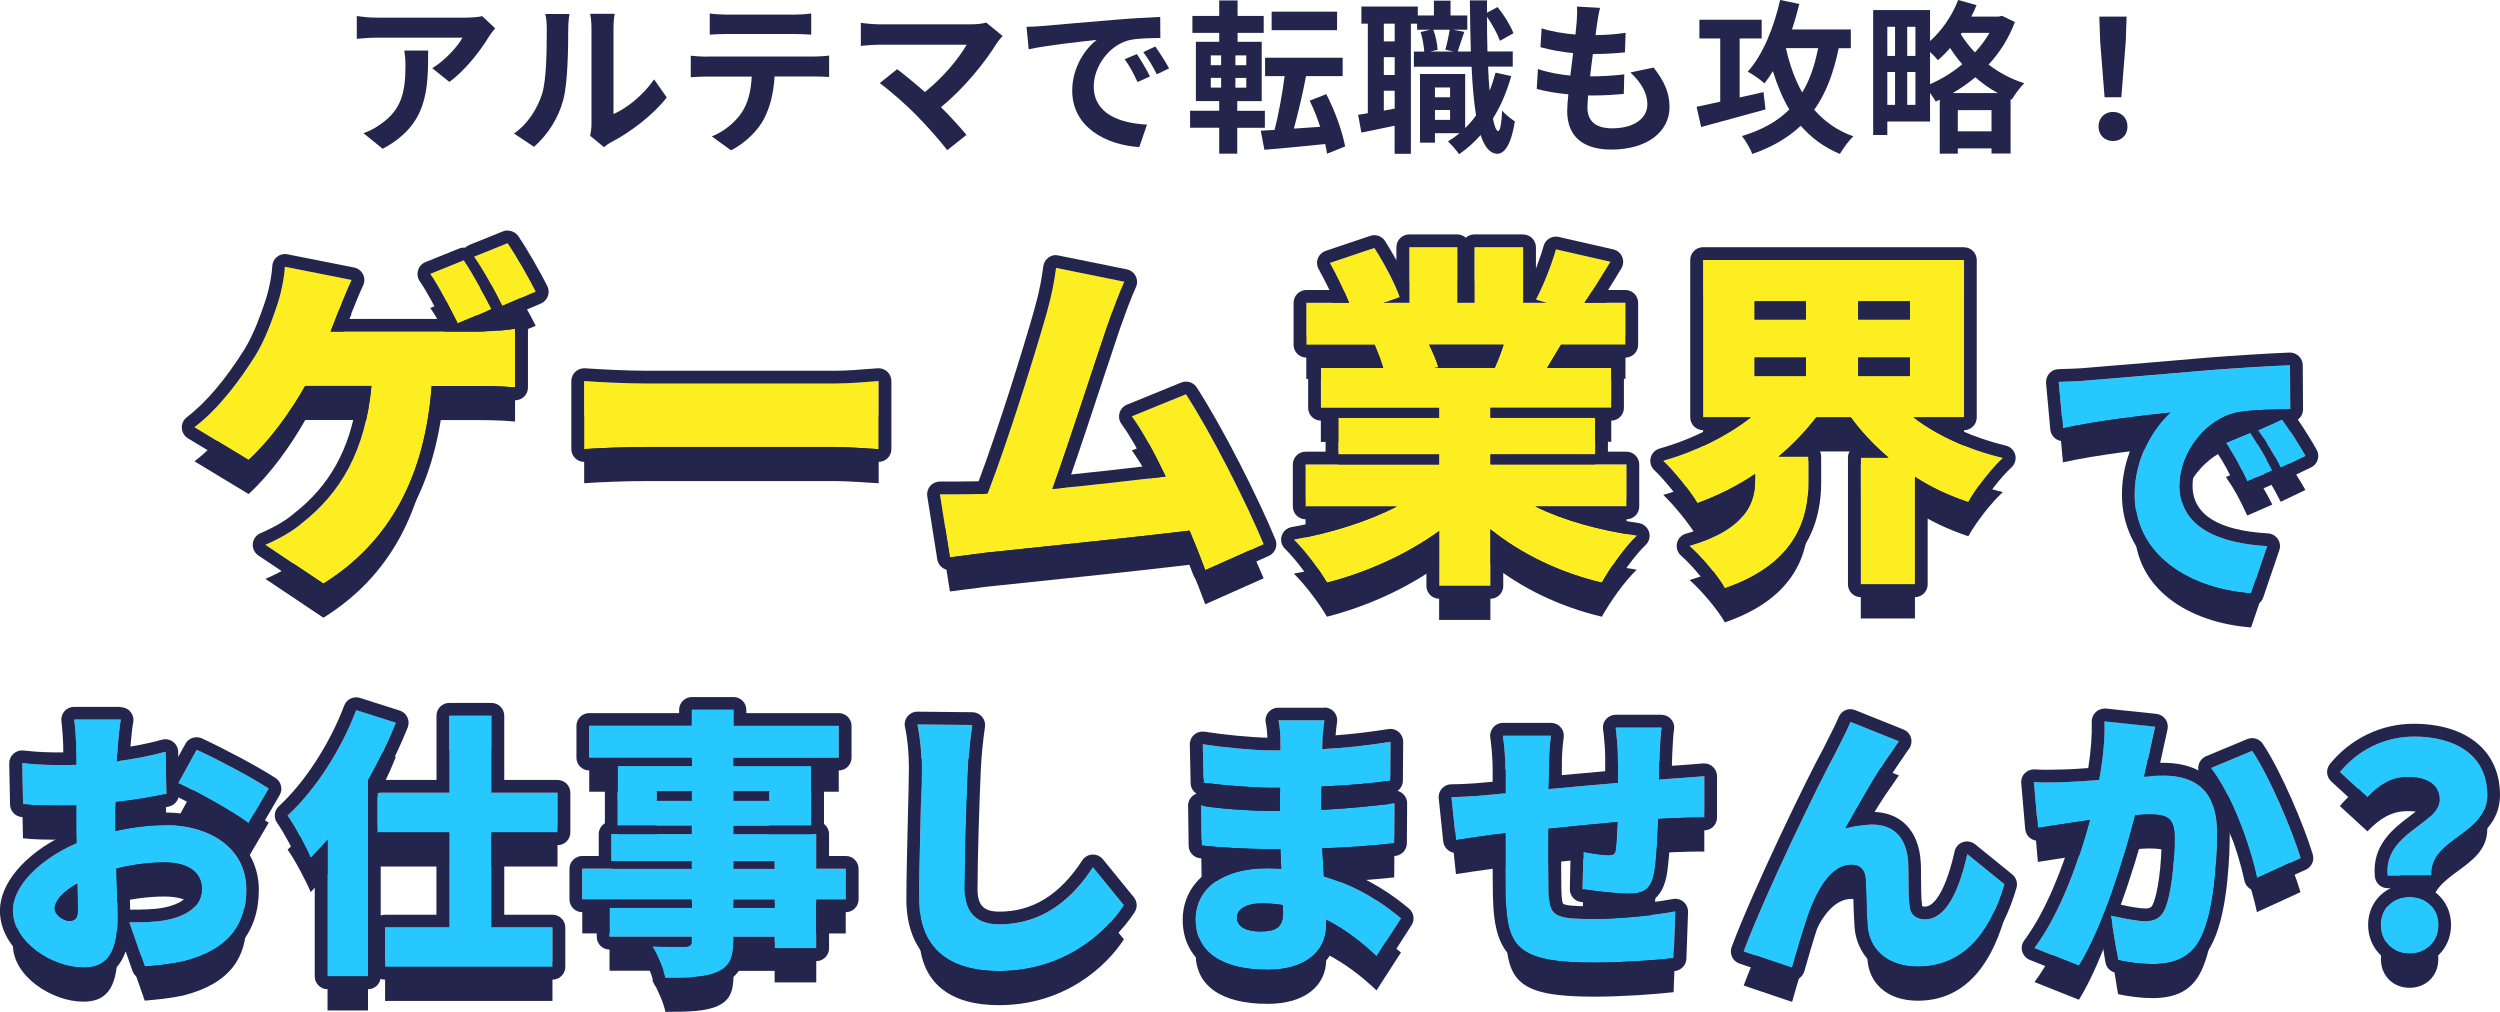<?xml version="1.0" encoding="UTF-8"?>
<svg xmlns="http://www.w3.org/2000/svg" version="1.1" viewBox="0 0 365.69 148.02">
  <defs>
    <style>
      .cls-1 {
        fill: #fcee21;
      }

      .cls-2 {
        fill: #27c7ff;
      }

      .cls-3 {
        fill: #23254c;
      }
    </style>
  </defs>
  <!-- Generator: Adobe Illustrator 28.7.1, SVG Export Plug-In . SVG Version: 1.2.0 Build 142)  -->
  <g>
    <g id="_レイヤー_1" data-name="レイヤー_1">
      <g>
        <path class="cls-3" d="M71.5,5.39c-1.13,1.88-3.41,4.9-5.77,6.59l-2.5-2c1.92-1.18,3.8-3.29,4.42-4.47h-12.53c-1.01,0-1.8.07-2.93.17v-3.34c.91.14,1.92.24,2.93.24h12.96c.67,0,2-.07,2.45-.22l1.9,1.78c-.26.31-.72.89-.94,1.25ZM55.97,21.76l-2.81-2.28c.77-.26,1.63-.67,2.52-1.32,3.05-2.12,3.63-4.66,3.63-8.61,0-.75-.05-1.39-.17-2.16h3.49c0,5.96-.12,10.87-6.66,14.38Z"/>
        <path class="cls-3" d="M79.28,13.78c.67-2.07.7-6.61.7-9.52,0-.96-.07-1.61-.22-2.21h3.53c-.02.12-.17,1.18-.17,2.19,0,2.84-.07,7.91-.72,10.34-.72,2.72-2.24,5.07-4.28,6.9l-2.93-1.95c2.12-1.49,3.41-3.7,4.09-5.75ZM86.52,18.1V4.09c0-1.08-.17-2-.19-2.07h3.58c-.02.07-.17,1.01-.17,2.09v12.57c1.95-.84,4.33-2.74,5.94-5.07l1.85,2.64c-2,2.6-5.46,5.19-8.15,6.56-.53.29-.82.53-1.03.72l-2.02-1.66c.1-.46.19-1.13.19-1.78Z"/>
        <path class="cls-3" d="M103.34,8.27h15.75c.5,0,1.56-.05,2.19-.14v3.13c-.6-.05-1.51-.07-2.19-.07h-5.79c-.14,2.48-.67,4.5-1.54,6.18-.84,1.66-2.69,3.53-4.83,4.62l-2.81-2.04c1.71-.65,3.39-2.04,4.35-3.44.99-1.49,1.39-3.29,1.49-5.31h-6.61c-.72,0-1.63.05-2.31.1v-3.15c.72.07,1.56.14,2.31.14ZM106.39,2.14h9.67c.82,0,1.78-.05,2.6-.17v3.1c-.82-.05-1.75-.1-2.6-.1h-9.64c-.84,0-1.85.05-2.6.1V1.97c.79.12,1.78.17,2.57.17Z"/>
        <path class="cls-3" d="M145.84,6.27c-1.73,2.81-4.81,6.66-8.2,9.4,1.37,1.37,2.79,2.93,3.73,4.06l-2.81,2.24c-1.01-1.35-3.03-3.61-4.59-5.19-1.39-1.42-3.85-3.58-5.29-4.62l2.55-2.04c.96.72,2.55,2.02,4.06,3.34,2.72-2.16,4.98-4.95,6.11-6.92h-12.72c-.96,0-2.26.12-2.76.17v-3.37c.63.1,1.95.22,2.76.22h13.34c.91,0,1.73-.1,2.24-.26l2.4,1.97c-.34.38-.63.7-.82,1.01Z"/>
        <path class="cls-3" d="M152.52,3.8c2.02-.17,5.99-.53,10.39-.89,2.48-.22,5.1-.36,6.8-.43l.02,3.08c-1.3.02-3.37.02-4.64.34-2.91.77-5.1,3.87-5.1,6.73,0,3.97,3.7,5.39,7.79,5.6l-1.13,3.29c-5.05-.34-9.81-3.03-9.81-8.25,0-3.46,1.95-6.2,3.58-7.43-2.26.24-7.16.77-9.95,1.37l-.31-3.29c.96-.02,1.9-.07,2.36-.12ZM168.22,11.18l-1.83.82c-.6-1.32-1.11-2.26-1.88-3.34l1.78-.75c.6.87,1.47,2.33,1.92,3.27ZM171.01,10l-1.8.87c-.65-1.3-1.2-2.19-1.97-3.25l1.75-.82c.6.84,1.51,2.26,2.02,3.2Z"/>
        <path class="cls-3" d="M180.98,18.68v3.8h-2.64v-3.8h-4.26v-2.48h4.26v-1.42h-3.41V6.11h3.41v-1.3h-3.92v-2.48h3.92V.07h2.69v2.26h3.82v2.48h-3.82v1.3h3.53v8.68h-3.58v1.42h4.04v2.48h-4.04ZM177.11,9.54h1.51v-1.44h-1.51v1.44ZM177.11,12.81h1.51v-1.42h-1.51v1.42ZM182.3,8.1h-1.59v1.44h1.59v-1.44ZM182.3,11.4h-1.59v1.42h1.59v-1.42ZM194.11,22.46c-.07-.43-.14-.89-.26-1.39-3.2.34-6.42.63-8.9.84l-.53-2.79,2.02-.12c.58-2.21,1.13-5.26,1.47-7.86h-2.86v-2.69h11.35v2.69h-5.36c-.5,2.64-1.18,5.48-1.78,7.67l3.85-.26c-.43-1.32-.96-2.67-1.54-3.82l2.43-.96c1.27,2.4,2.36,5.51,2.76,7.65l-2.64,1.06ZM195.58,4.42h-9.57V1.71h9.57v2.72Z"/>
        <path class="cls-3" d="M221.05,11.16c-.65,2.31-1.54,4.38-2.67,6.18.22,1.15.48,1.8.77,1.83.29,0,.48-1.11.58-3.01.41.58,1.44,1.32,1.85,1.59-.6,3.89-1.73,4.74-2.55,4.74-1.08-.02-1.88-.99-2.45-2.74-.94,1.08-2,2.02-3.15,2.81-.31-.48-1.13-1.42-1.63-1.88.6-.36,1.18-.77,1.71-1.2h-3.61v1.39h-2.19v-10.05h6.61v7.91c.58-.55,1.11-1.18,1.59-1.85-.31-1.95-.53-4.35-.65-7.12h-8.44v-2.21h1.51c-.05-.79-.24-1.97-.53-2.86l1.39-.34h-1.9v-.89h-.91v19.04h-2.38v-4.11c-1.71.36-3.41.72-4.86,1.01l-.48-2.62c.43-.05.91-.12,1.42-.22V3.46h-.94V.96h8.25v1.3h2.36V.1h2.43v2.16h2.45v2.09h-2.07l1.63.31c-.36,1.03-.7,2.12-.96,2.88h1.92c-.07-2.28-.12-4.81-.14-7.48h2.5v1.8l1.54-.82c.99,1.18,1.92,2.74,2.33,3.82l-1.97,1.11c-.34-.96-1.11-2.38-1.9-3.51,0,1.78.02,3.46.07,5.07h3.7v2.21h-3.61c.05,1.27.12,2.45.22,3.53.34-.84.63-1.73.87-2.64l2.28.5ZM204.01,3.46h-1.59v2.6h1.59v-2.6ZM204.01,8.37h-1.59v2.6h1.59v-2.6ZM204.01,15.89v-2.62h-1.59v2.91l1.59-.29ZM209.66,4.35c.36.91.58,2.14.63,2.93l-1.08.26h3.44l-1.23-.26c.24-.84.5-2.07.63-2.93h-2.38ZM209.9,12.79v1.44h2.21v-1.44h-2.21ZM212.11,17.53v-1.44h-2.21v1.44h2.21Z"/>
        <path class="cls-3" d="M233.65,3.29c-.07.41-.17,1.06-.26,1.85,1.73-.02,3.27-.17,4.4-.34l-.1,2.86c-1.44.14-2.76.24-4.69.24-.14,1.06-.29,2.19-.41,3.27h.17c1.49,0,3.27-.1,4.83-.29l-.07,2.86c-1.35.12-2.74.22-4.26.22h-.96c-.05.72-.1,1.32-.1,1.76,0,2,1.23,3.05,3.58,3.05,3.37,0,5.19-1.54,5.19-3.51,0-1.63-.89-3.17-2.48-4.66l3.39-.72c1.59,2.02,2.33,3.73,2.33,5.77,0,3.63-3.27,6.23-8.53,6.23-3.77,0-6.44-1.63-6.44-5.65,0-.58.07-1.44.17-2.43-1.75-.17-3.34-.43-4.62-.79l.17-2.91c1.56.53,3.17.79,4.74.96.14-1.08.29-2.21.41-3.29-1.66-.17-3.37-.46-4.78-.87l.17-2.76c1.39.46,3.2.77,4.95.91.07-.75.14-1.39.19-1.95.07-1.13.07-1.61.02-2.14l3.39.19c-.22.87-.31,1.51-.41,2.14Z"/>
        <path class="cls-3" d="M258.24,16.01c-3.25.89-6.76,1.85-9.4,2.57l-.67-2.96c.96-.19,2.16-.46,3.46-.75V5.63h-3.05v-2.74h9.11v2.74h-3.22v8.63l3.49-.79.29,2.55ZM268.96,7.04c-.75,3.65-1.88,6.64-3.58,9.02,1.51,1.71,3.37,3.05,5.72,3.89-.65.58-1.51,1.78-1.97,2.57-2.36-.99-4.21-2.38-5.72-4.13-1.85,1.75-4.18,3.13-7.09,4.13-.24-.67-1.01-2-1.51-2.62,2.93-.89,5.19-2.14,6.92-3.89-.99-1.66-1.75-3.53-2.4-5.6-.38.63-.79,1.23-1.23,1.78-.53-.48-1.75-1.35-2.45-1.71,2.19-2.4,3.82-6.42,4.74-10.48l2.81.58c-.31,1.25-.67,2.52-1.08,3.73h8.61v2.74h-1.75ZM261.24,7.04c.53,2.4,1.32,4.59,2.38,6.49,1.08-1.78,1.83-3.92,2.33-6.49h-4.71Z"/>
        <path class="cls-3" d="M294.73,3.22c-.89,2.38-2.21,4.47-3.85,6.23,1.49,1.13,3.25,2.12,5.22,2.72-.58.55-1.42,1.71-1.83,2.4l-.17-.07v7.96h-2.79v-.75h-4.93v.77h-2.64v-7.89l-.6.26c-.19-.36-.5-.82-.82-1.25v4.18h-6.25v1.97h-2.07V1.47h8.32v4.54c1.75-1.56,3.25-3.75,4.11-6.01l2.69.75c-.22.58-.48,1.13-.77,1.68h4.01l.48-.12,1.88.91ZM276.07,3.92v4.26h1.13V3.92h-1.13ZM276.07,15.34h1.13v-4.81h-1.13v4.81ZM280.18,3.92h-1.2v4.26h1.2V3.92ZM280.18,15.34v-4.81h-1.2v4.81h1.2ZM282.32,12.31c1.66-.72,3.29-1.71,4.71-2.91-.67-.77-1.27-1.59-1.78-2.38-.58.67-1.18,1.27-1.78,1.78-.24-.31-.7-.77-1.15-1.2v4.71ZM292.23,13.61c-1.2-.65-2.31-1.44-3.29-2.31-1.03.87-2.14,1.63-3.29,2.31h6.59ZM291.31,19.21v-3.1h-4.93v3.1h4.93ZM286.96,4.81l-.14.19c.55.89,1.23,1.8,2.07,2.67.82-.89,1.54-1.85,2.12-2.86h-4.04Z"/>
        <path class="cls-3" d="M306.96,18.51c0-1.27.91-2.14,2.12-2.14s2.12.87,2.12,2.14-.91,2.12-2.12,2.12-2.12-.87-2.12-2.12ZM307.2,6.01l-.12-3.58h3.99l-.12,3.58-.65,8.22h-2.45l-.65-8.22Z"/>
      </g>
      <g>
        <g>
          <g>
            <path class="cls-3" d="M49.51,50.52c-.31.89-.73,1.88-1.15,2.97h21.25c1.35,0,3.91-.1,5.73-.42v8.59c-2.14-.21-4.53-.21-5.73-.21h-6.46c-.99,13.28-6.15,22.87-15.84,28.91l-8.49-5.68c2.08-.89,4.06-2.03,5.31-3.13,5.63-4.38,9.32-10.52,10.21-20.11h-9.69c-2.14,3.8-5.16,7.97-8.28,10.83l-7.92-4.79c3.7-2.81,6.82-7.14,8.91-10.47,1.41-2.29,2.4-5.05,3.07-7.03.68-1.93,1.15-4.22,1.25-5.99l9.74,1.93c-.68,1.41-1.46,3.44-1.93,4.58ZM71.9,50.21l-4.95,2.08c-1.09-2.14-2.6-5.21-4.01-7.24l4.9-1.98c1.3,1.93,3.13,5.31,4.06,7.14ZM78.36,47.65l-4.9,2.08c-1.04-2.14-2.71-5.21-4.11-7.19l4.9-1.98c1.35,1.98,3.23,5.31,4.11,7.08Z"/>
            <path class="cls-3" d="M94.46,61.09h27.66c2.34,0,4.9-.26,6.41-.36v9.95c-1.35-.05-4.27-.31-6.41-.31h-27.66c-2.97,0-6.88.16-9.01.31v-9.95c2.08.16,6.46.36,9.01.36Z"/>
            <path class="cls-3" d="M162.01,52.55c-1.77,5.16-5.57,17.03-8.07,23.96,5.57-.52,11.77-1.25,16.57-1.82-1.67-3.49-3.39-6.67-4.95-8.8l7.92-3.23c3.75,5.78,8.86,15.89,11.36,21.93l-8.54,3.8c-.63-1.72-1.41-3.7-2.29-5.78-8.59,1.04-23.54,2.55-29.85,3.23-1.3.16-3.49.47-5.21.68l-1.46-9.22c1.88,0,4.43,0,6.2-.05.26,0,.52,0,.78-.05,3.02-7.81,7.08-20.89,8.65-26.46.78-2.76,1.09-4.64,1.36-6.56l10,2.03c-.78,1.72-1.62,3.96-2.45,6.35Z"/>
            <path class="cls-3" d="M224.57,79.06c4.11,2.03,9.38,3.49,14.85,4.27-1.72,1.61-3.96,4.79-5.11,6.88-6.15-1.46-11.77-4.17-16.3-7.81v8.28h-7.5v-8.02c-4.69,3.39-10.52,6.04-16.41,7.55-1.04-1.82-3.23-4.74-4.84-6.3,5.37-.94,10.83-2.66,15.05-4.84h-13.34v-6.15h19.53v-1.46h-14.74v-5.36h14.74v-1.46h-17.29v-5.83h9.12c-.31-1.09-.83-2.4-1.25-3.39h-10v-6.15h6.25c-.73-1.82-1.82-4.06-2.81-5.83l6.51-2.19c1.41,2.19,3.02,5.21,3.7,7.19l-2.34.83h3.75v-8.13h7.03v8.13h2.5v-8.13h7.14v8.13h3.44l-1.56-.47c1.09-2.08,2.29-5.11,2.92-7.35l7.97,1.82c-1.35,2.24-2.66,4.32-3.8,5.99h5.99v6.15h-9.43c-.73,1.2-1.41,2.34-2.03,3.39h9.38v5.83h-17.66v1.46h15.31v5.36h-15.31v1.46h19.9v6.15h-13.34ZM209.05,55.41c.57,1.15,1.09,2.4,1.35,3.28l-.62.1h8.86c.47-1.04.94-2.24,1.3-3.39h-10.89Z"/>
            <path class="cls-3" d="M279.89,66.04c3.49,2.66,8.07,4.74,13.08,5.94-1.67,1.51-3.96,4.48-5.05,6.46-2.81-.94-5.42-2.14-7.81-3.7v15.73h-7.92v-18.54h4.06c-2.08-1.77-3.96-3.75-5.52-5.89h-5.05c-1.62,2.08-3.44,4.01-5.52,5.73h4.38v3.8c0,5-1.62,11.82-12.24,15.47-.99-1.82-3.49-4.74-5.16-6.2,8.44-2.45,9.59-6.51,9.59-9.58v-.94c-2.6,1.77-5.47,3.18-8.44,4.27-1.09-1.82-3.39-4.69-5-6.2,4.79-1.35,9.38-3.65,12.81-6.35h-6.98v-23.02h38.18v23.02h-7.4ZM256.66,51.72h7.5v-2.66h-7.5v2.66ZM256.66,60h7.5v-2.71h-7.5v2.71ZM279.37,49.06h-7.55v2.66h7.55v-2.66ZM279.37,60v-2.71h-7.55v2.71h7.55Z"/>
            <path class="cls-3" d="M305.39,60.64c3.87-.33,10.08-.82,17.61-1.48,4.11-.33,8.97-.62,11.97-.74l.04,6.42c-2.14.04-5.64.04-7.9.49-4.44.99-8.27,5.8-8.27,10.7,0,6.05,5.68,8.43,12.79,8.84l-2.35,6.91c-9.17-.7-17.03-5.68-17.03-14.44,0-5.64,3-10,5.22-12.01-3.54.37-10.78,1.19-15.71,2.3l-.62-6.79c1.65-.04,3.46-.12,4.24-.21ZM332.38,73.81l-3.66,1.6c-1.11-2.39-1.81-3.74-3.13-5.64l3.58-1.48c1.03,1.52,2.47,3.99,3.21,5.51ZM337.23,71.67l-3.62,1.73c-1.19-2.34-1.97-3.62-3.33-5.47l3.54-1.6c1.07,1.48,2.59,3.87,3.41,5.35Z"/>
          </g>
          <g>
            <path class="cls-3" d="M17.21,114.25l-.12,2.1c2.55-.33,5.06-.82,7.12-1.4l.12,6.17c-2.26.49-4.9.91-7.4,1.19-.04.86-.04,1.73-.04,2.63v1.6c2.59-.58,5.18-.86,7.24-.86,6.5,0,11.89,3.33,11.89,9.42,0,4.81-2.22,8.76-9.26,10.53-1.93.41-3.78.58-5.59.74l-2.26-6.46c1.97,0,3.78-.04,5.14-.29,3.17-.54,5.47-2.06,5.47-4.57s-2.06-3.91-5.47-3.91c-2.26,0-4.73.33-7.03.9.08,3.09.17,5.97.17,7.24,0,5.8-2.06,7.24-5.02,7.24-4.44,0-10.29-3.62-10.29-8.35,0-3.7,4.11-7.57,9.3-9.83-.04-1.07-.04-2.14-.04-3.21v-2.34c-.66.04-1.23.04-1.77.04-2.96,0-4.61-.04-6.01-.21l-.12-6.01c2.51.29,4.44.29,5.92.29.62,0,1.28,0,1.97-.04v-2.59c0-.86-.16-3.25-.29-4.03h6.83c-.16.78-.37,2.92-.45,3.99ZM10.18,139.71c.62,0,1.19-.16,1.19-1.6,0-.78-.04-2.18-.08-3.87-2.06,1.15-3.29,2.51-3.29,3.66,0,.99,1.4,1.81,2.18,1.81ZM39.31,120.33l-2.96,5.06c-1.93-1.52-7.73-4.73-10.24-5.88l2.67-4.85c3.29,1.52,8.23,4.15,10.53,5.68Z"/>
            <path class="cls-3" d="M57.9,110.71c-1.11,2.8-2.51,5.68-4.07,8.43v28.67h-5.92v-19.99c-.82.95-1.65,1.85-2.47,2.67-.58-1.44-2.3-4.73-3.37-6.21,3.99-3.66,7.82-9.54,10.04-15.43l5.8,1.85ZM71.88,126.75v13.9h8.93v5.76h-24.48v-5.76h9.38v-13.9h-10.49v-5.8h10.49v-11.27h6.17v11.27h9.67v5.8h-9.67Z"/>
            <path class="cls-3" d="M123.72,136.54h-4.32v7.16h-6.09v-1.69h-6.01v.49c0,2.71-.62,3.87-2.39,4.69-1.77.74-4.03.82-7.57.82-.29-1.36-1.19-3.41-1.93-4.61,1.69.08,4.11.08,4.77.08.78-.04,1.03-.29,1.03-.99v-.49h-12.05v-4.24h12.05v-1.23h-16.04v-4.48h16.04v-1.11h-11.77v-3.95h11.77v-1.23h-10.86v-8.72h10.86v-1.23h-15.02v-4.65h15.02v-2.35h6.09v2.35h15.39v4.65h-15.39v1.23h11.35v8.72h-11.35v1.23h12.09v5.06h4.32v4.48ZM101.21,122.1v-1.4h-5.14v1.4h5.14ZM107.3,120.7v1.4h5.22v-1.4h-5.22ZM107.3,132.06h6.01v-1.11h-6.01v1.11ZM113.31,136.54h-6.01v1.23h6.01v-1.23Z"/>
            <path class="cls-3" d="M141.61,117.29c-.21,4.32-.49,13.2-.49,17.73,0,3.95,2.26,5.18,5.06,5.18,6.38,0,10.7-3.74,13.7-8.35l4.52,5.55c-2.55,3.95-8.68,9.63-18.27,9.63-7.2,0-11.68-3.25-11.68-10.45,0-5.18.37-16.21.37-19.29,0-2.22-.21-4.48-.62-6.34l8.02.08c-.29,1.93-.53,4.44-.62,6.25Z"/>
            <path class="cls-3" d="M193.44,113.38c0,.33-.04.74-.04,1.19,3.17-.16,6.42-.49,10-1.07l-.04,5.68c-2.47.37-6.09.7-10.04.86-.04,1.19-.04,2.34-.04,3.41,4.24-.21,7.53-.58,10.7-.95l-.04,5.84c-3.62.37-6.62.62-10.53.74.08,1.32.16,2.71.25,4.11,5.06,1.48,8.89,4.11,11.27,6.13l-3.58,5.55c-2.02-1.93-4.53-3.91-7.36-5.35v.82c0,3.87-3.13,6.5-8.56,6.5-6.95,0-10.53-2.76-10.53-7.32s3.95-7.53,10.49-7.53c.7,0,1.36.04,2.02.08-.04-.95-.08-1.93-.12-2.88h-2.02c-2.18,0-6.91-.21-9.5-.53l-.08-5.84c2.55.49,7.77.78,9.67.78h1.85c0-1.11,0-2.26.04-3.37h-1.32c-2.47,0-7.08-.37-9.87-.74l-.12-5.64c3.09.49,7.57.91,9.96.91h1.4v-1.4c0-.78-.08-2.1-.29-3h6.75c-.12.86-.25,2.02-.29,3ZM184.43,141.23c2.1,0,3.25-.58,3.25-2.67,0-.29,0-.7-.04-1.19-.99-.16-2.02-.25-3.09-.25-2.3,0-3.62.91-3.62,2.06,0,1.36,1.36,2.06,3.5,2.06Z"/>
            <path class="cls-3" d="M242.76,115.27c-.04,1.44-.08,2.63-.08,3.74.78-.04,1.56-.12,2.26-.16,1.15-.08,3-.21,4.36-.33v6.05c-.78-.04-3.29.04-4.4.08-.7.04-1.48.08-2.34.12-.12,3.21-.29,6.38-.62,8.02-.49,2.39-1.6,2.92-3.83,2.92-1.44,0-5.02-.41-6.62-.66l.12-5.47c1.19.25,2.88.49,3.62.49.7,0,1.03-.12,1.11-.86.12-.99.21-2.39.25-3.99-3.29.29-6.91.66-10.08.99-.04,3.5-.04,7.03,0,8.84.08,3.83.58,4.36,6.21,4.36,3.78,0,9.05-.49,12.34-1.11l-.25,6.83c-2.76.33-7.82.66-11.6.66-11.27,0-12.79-2.26-12.96-9.71-.04-1.77-.04-5.51-.04-9.21-.74.08-1.36.16-1.85.21-1.32.16-4.32.62-5.39.78l-.66-6.29c1.11,0,3.21-.08,5.64-.33.54-.04,1.32-.12,2.26-.21v-3.25c0-1.97-.16-3.62-.37-5.18h7.03c-.21,1.6-.29,2.8-.29,4.81,0,.7,0,1.77-.04,3,3.17-.29,6.75-.62,10.12-.9v-3.95c0-1.11-.21-3.33-.33-4.15h6.71c-.12.62-.25,2.67-.29,3.87Z"/>
            <path class="cls-3" d="M276.45,115.32c-2.14,3-4.52,7.36-6.5,10.82,1.28-.37,2.59-.53,3.91-.53,3.29,0,5.06,2.06,5.27,5.59.08,1.48-.04,4.85.21,6.42.16,1.36,1.15,1.85,2.26,1.85,3,0,4.94-4.03,6.17-9.54l5.43,4.4c-2.14,7.32-6.13,12.05-12.67,12.05-4.65,0-7.16-2.72-7.36-6.01-.17-2.1-.17-5.55-.29-6.91-.12-1.23-.78-1.97-2.06-1.97-2.51,0-4.4,2.59-5.8,5.97-.99,2.39-2.22,6.83-2.88,9.09l-7.08-2.39c3.04-8.19,11.15-24.93,13.33-28.84.54-1.15,1.44-2.72,2.3-4.73l7.08,2.84c-.45.58-.86,1.28-1.32,1.89Z"/>
            <path class="cls-3" d="M314.38,115.23c-.25,1.11-.49,2.26-.74,3.33,1.11-.08,2.06-.12,2.8-.12,4.73,0,7.86,2.22,7.86,8.39,0,4.81-.54,11.56-2.3,15.18-1.4,2.96-3.83,3.99-7.16,3.99-1.6,0-3.54-.25-5.02-.58l-1.07-6.54c1.52.41,3.99.86,5.02.86,1.32,0,2.26-.45,2.8-1.56,1.03-2.06,1.52-6.87,1.52-10.7,0-3-1.23-3.37-3.78-3.37-.49,0-1.15.04-1.98.12-1.65,6.42-4.73,16.37-8.23,22.01l-6.5-2.59c3.91-5.27,6.58-13.08,8.1-18.72-1.07.16-1.97.29-2.55.37-1.32.21-3.7.54-5.06.78l-.58-6.71c1.6.12,3.17.04,4.81,0,1.19-.04,2.88-.16,4.73-.29.58-3.21.86-6.05.78-8.6l7.4.78c-.29,1.23-.62,2.8-.86,3.95ZM336.51,130.5l-6.38,2.92c-.99-4.77-3.74-12.3-6.71-16.09l6.01-2.51c2.51,3.7,5.88,11.68,7.08,15.67Z"/>
            <path class="cls-3" d="M356.83,121.94c0-2.26-1.93-3.29-4.65-3.29-2.35,0-4.07,1.07-5.88,2.96l-4.03-3.7c2.55-3.13,6.42-5.18,10.78-5.18,6.05,0,10.78,2.67,10.78,8.56s-8.51,6.34-8.14,11.77h-6.42c-.66-6.25,7.57-7.49,7.57-11.11ZM348.27,140.29c0-2.43,1.77-4.11,4.2-4.11s4.2,1.69,4.2,4.11-1.77,4.2-4.2,4.2-4.2-1.77-4.2-4.2Z"/>
          </g>
        </g>
        <g>
          <g>
            <g>
              <path class="cls-1" d="M49.51,45.53c-.31.89-.73,1.88-1.15,2.97h21.25c1.35,0,3.91-.1,5.73-.42v8.59c-2.14-.21-4.53-.21-5.73-.21h-6.46c-.99,13.28-6.15,22.87-15.84,28.91l-8.49-5.68c2.08-.89,4.06-2.03,5.31-3.13,5.63-4.38,9.32-10.52,10.21-20.11h-9.69c-2.14,3.8-5.16,7.97-8.28,10.83l-7.92-4.79c3.7-2.81,6.82-7.14,8.91-10.47,1.41-2.29,2.4-5.05,3.07-7.03.68-1.93,1.15-4.22,1.25-5.99l9.74,1.93c-.68,1.41-1.46,3.44-1.93,4.58ZM71.9,45.22l-4.95,2.08c-1.09-2.14-2.6-5.21-4.01-7.24l4.9-1.98c1.3,1.93,3.13,5.31,4.06,7.14ZM78.36,42.67l-4.9,2.08c-1.04-2.14-2.71-5.21-4.11-7.19l4.9-1.98c1.35,1.98,3.23,5.31,4.11,7.08Z"/>
              <path class="cls-3" d="M74.25,35.58c1.35,1.98,3.23,5.31,4.11,7.08l-4.9,2.08c-1.04-2.14-2.71-5.21-4.11-7.19l4.9-1.98M67.84,38.08c1.3,1.93,3.13,5.31,4.06,7.14l-4.95,2.08c-1.09-2.14-2.6-5.21-4.01-7.24l4.9-1.98M41.69,39.02l9.74,1.93c-.68,1.41-1.46,3.44-1.93,4.58-.31.89-.73,1.88-1.15,2.97h21.25c1.35,0,3.91-.1,5.73-.42v8.59c-2.14-.21-4.53-.21-5.73-.21h-6.46c-.99,13.28-6.15,22.87-15.84,28.91l-8.49-5.68c2.08-.89,4.06-2.03,5.31-3.13,5.63-4.38,9.32-10.52,10.21-20.11h-9.69c-2.14,3.8-5.16,7.97-8.28,10.83l-7.92-4.79c3.7-2.81,6.82-7.14,8.91-10.47,1.41-2.29,2.4-5.05,3.07-7.03.68-1.93,1.15-4.22,1.25-5.99M74.25,33.71c-.23,0-.47.04-.7.14l-4.9,1.98c-.23.09-.43.23-.61.4-.07,0-.14-.01-.2-.01-.23,0-.47.04-.7.14l-4.9,1.98c-.53.21-.93.65-1.09,1.2-.16.54-.07,1.13.25,1.6,1.03,1.49,2.15,3.64,3.11,5.51h-13.42c.05-.15.11-.29.16-.43.1-.25.22-.54.34-.85.46-1.14,1.02-2.55,1.52-3.59.25-.52.25-1.13-.01-1.65s-.74-.89-1.31-1l-9.74-1.93c-.12-.02-.24-.04-.36-.04-.41,0-.81.14-1.14.39-.43.33-.69.83-.72,1.37-.1,1.64-.54,3.74-1.15,5.48-.49,1.44-1.5,4.39-2.9,6.67-2.76,4.41-5.68,7.86-8.45,9.96-.49.37-.77.97-.73,1.59.03.62.37,1.18.9,1.5l7.92,4.79c.3.18.63.27.97.27.46,0,.91-.17,1.26-.49,2.8-2.57,5.71-6.29,8.1-10.34h6.51c-1.06,7.33-4.03,12.7-9.26,16.76-.03.02-.06.05-.08.07-1.07.93-2.86,1.98-4.81,2.81-.63.27-1.07.86-1.13,1.54-.06.68.25,1.35.82,1.73l8.49,5.68c.31.21.68.32,1.04.32.34,0,.69-.09.99-.28,9.77-6.09,15.2-15.47,16.56-28.63h4.75c1.14,0,3.5,0,5.55.2.06,0,.12,0,.18,0,.46,0,.91-.17,1.26-.48.39-.35.61-.86.61-1.38v-8.59c0-.55-.24-1.07-.66-1.43-.34-.29-.77-.44-1.2-.44-.1,0-.21,0-.32.03-.15.03-.3.05-.46.07l4.53-1.93c.47-.2.84-.59,1.02-1.07.18-.48.15-1.02-.08-1.48-.98-1.97-2.89-5.32-4.24-7.3-.36-.52-.94-.81-1.54-.81h0Z"/>
            </g>
            <g>
              <path class="cls-1" d="M94.46,56.11h27.66c2.34,0,4.9-.26,6.41-.36v9.95c-1.35-.05-4.27-.31-6.41-.31h-27.66c-2.97,0-6.88.16-9.01.31v-9.95c2.08.16,6.46.36,9.01.36Z"/>
              <path class="cls-3" d="M128.52,55.74v9.95c-1.35-.05-4.27-.31-6.41-.31h-27.66c-2.97,0-6.88.16-9.01.31v-9.95c2.08.16,6.46.36,9.01.36h27.66c2.34,0,4.9-.26,6.41-.36M128.52,53.87s-.09,0-.13,0c-.35.02-.76.06-1.21.09-1.49.12-3.34.27-5.07.27h-27.66c-2.52,0-6.86-.21-8.87-.36-.05,0-.09,0-.14,0-.47,0-.92.18-1.27.5-.38.35-.6.85-.6,1.37v9.95c0,.52.22,1.02.6,1.37.35.32.8.5,1.27.5.05,0,.09,0,.14,0,2.07-.15,5.96-.31,8.88-.31h27.66c1.36,0,3.08.11,4.47.2.74.05,1.39.09,1.86.11.02,0,.05,0,.07,0,.48,0,.95-.19,1.3-.52.37-.35.57-.84.57-1.35v-9.95c0-.52-.22-1.01-.59-1.37-.35-.32-.8-.5-1.27-.5h0Z"/>
            </g>
            <g>
              <path class="cls-1" d="M162.01,47.56c-1.77,5.16-5.57,17.03-8.07,23.96,5.57-.52,11.77-1.25,16.57-1.82-1.67-3.49-3.39-6.67-4.95-8.8l7.92-3.23c3.75,5.78,8.86,15.89,11.36,21.93l-8.54,3.8c-.63-1.72-1.41-3.7-2.29-5.78-8.59,1.04-23.54,2.55-29.85,3.23-1.3.16-3.49.47-5.21.68l-1.46-9.22c1.88,0,4.43,0,6.2-.05.26,0,.52,0,.78-.05,3.02-7.81,7.08-20.89,8.65-26.46.78-2.76,1.09-4.64,1.36-6.56l10,2.03c-.78,1.72-1.62,3.96-2.45,6.35Z"/>
              <path class="cls-3" d="M154.46,39.18l10,2.03c-.78,1.72-1.62,3.96-2.45,6.35-1.77,5.16-5.57,17.03-8.07,23.96,5.57-.52,11.77-1.25,16.57-1.82-1.67-3.49-3.39-6.67-4.95-8.8l7.92-3.23c3.75,5.78,8.86,15.89,11.36,21.93l-8.54,3.8c-.63-1.72-1.41-3.7-2.29-5.78-8.59,1.04-23.54,2.55-29.85,3.23-1.3.16-3.49.47-5.21.68l-1.46-9.22c1.88,0,4.43,0,6.2-.05.26,0,.52,0,.78-.05,3.02-7.81,7.08-20.89,8.65-26.46.78-2.76,1.09-4.64,1.36-6.56M154.46,37.31c-.38,0-.76.12-1.08.35-.42.3-.7.76-.77,1.27-.22,1.66-.51,3.51-1.3,6.3-1.62,5.76-5.34,17.66-8.16,25.17-1.71.04-3.97.04-5.67.04-.55,0-1.07.24-1.42.65s-.51.97-.42,1.51l1.46,9.22c.15.92.94,1.58,1.84,1.58.07,0,.15,0,.23-.01.9-.11,1.93-.25,2.9-.38.87-.12,1.69-.23,2.31-.3,1.65-.18,3.93-.42,6.54-.69,6.65-.7,15.59-1.63,21.9-2.37.64,1.54,1.22,3.04,1.71,4.4.18.49.55.88,1.03,1.08.23.1.48.15.73.15s.52-.05.76-.16l8.54-3.8c.93-.41,1.35-1.49.97-2.42-2.46-5.95-7.57-16.15-11.51-22.23-.35-.54-.95-.85-1.57-.85-.24,0-.48.04-.71.14l-7.92,3.23c-.53.22-.94.67-1.09,1.22-.16.55-.05,1.15.29,1.61,1.06,1.45,2.27,3.51,3.61,6.16-3.65.43-7.39.86-10.98,1.22,1.45-4.17,3.14-9.3,4.56-13.59,1.02-3.1,1.91-5.77,2.54-7.62.96-2.75,1.72-4.72,2.38-6.19.24-.52.22-1.12-.04-1.62s-.73-.87-1.29-.98l-10-2.03c-.12-.03-.25-.04-.37-.04h0Z"/>
            </g>
            <g>
              <path class="cls-1" d="M224.57,74.08c4.11,2.03,9.38,3.49,14.85,4.27-1.72,1.61-3.96,4.79-5.11,6.88-6.15-1.46-11.77-4.17-16.3-7.81v8.28h-7.5v-8.02c-4.69,3.39-10.52,6.04-16.41,7.55-1.04-1.82-3.23-4.74-4.84-6.3,5.37-.94,10.83-2.66,15.05-4.84h-13.34v-6.15h19.53v-1.46h-14.74v-5.36h14.74v-1.46h-17.29v-5.83h9.12c-.31-1.09-.83-2.4-1.25-3.39h-10v-6.15h6.25c-.73-1.82-1.82-4.06-2.81-5.83l6.51-2.19c1.41,2.19,3.02,5.21,3.7,7.19l-2.34.83h3.75v-8.13h7.03v8.13h2.5v-8.13h7.14v8.13h3.44l-1.56-.47c1.09-2.08,2.29-5.11,2.92-7.35l7.97,1.82c-1.35,2.24-2.66,4.32-3.8,5.99h5.99v6.15h-9.43c-.73,1.2-1.41,2.34-2.03,3.39h9.38v5.83h-17.66v1.46h15.31v5.36h-15.31v1.46h19.9v6.15h-13.34ZM209.05,50.43c.57,1.15,1.09,2.4,1.35,3.28l-.62.1h8.86c.47-1.04.94-2.24,1.3-3.39h-10.89Z"/>
              <path class="cls-3" d="M222.8,36.16v8.13h3.44l-1.56-.47c1.09-2.08,2.29-5.11,2.92-7.35l7.97,1.82c-1.35,2.24-2.66,4.32-3.8,5.99h5.99v6.15h-9.43c-.73,1.2-1.41,2.34-2.03,3.39h9.38v5.83h-17.66v1.46h15.31v5.36h-15.31v1.46h19.9v6.15h-13.34c4.11,2.03,9.38,3.49,14.85,4.27-1.72,1.61-3.96,4.79-5.11,6.88-6.15-1.46-11.77-4.17-16.3-7.81v8.28h-7.5v-8.02c-4.69,3.39-10.52,6.04-16.41,7.55-1.04-1.82-3.23-4.74-4.84-6.3,5.37-.94,10.83-2.66,15.05-4.84h-13.34v-6.15h19.53v-1.46h-14.74v-5.36h14.74v-1.46h-17.29v-5.83h9.12c-.31-1.09-.83-2.4-1.25-3.39h-10v-6.15h6.25c-.73-1.82-1.82-4.06-2.81-5.83l6.51-2.19c1.41,2.19,3.02,5.21,3.7,7.19l-2.34.83h3.75v-8.13h7.03v8.13h2.5v-8.13h7.14M219.94,50.43h-10.89c.57,1.15,1.09,2.4,1.35,3.28l-.62.1h8.86c.47-1.04.94-2.24,1.3-3.39M222.8,34.29h-7.14c-.48,0-.92.18-1.25.48-.33-.3-.77-.48-1.25-.48h-7.03c-1.03,0-1.87.84-1.87,1.87v1.9c-.56-1.01-1.14-1.98-1.66-2.8-.35-.55-.95-.86-1.57-.86-.2,0-.4.03-.59.1l-6.51,2.19c-.53.18-.95.58-1.15,1.1-.2.52-.16,1.1.11,1.58.54.96,1.08,2.02,1.58,3.05h-3.38c-1.03,0-1.87.84-1.87,1.87v6.15c0,1.03.84,1.87,1.87,1.87h1.04c-.47.34-.78.89-.78,1.52v5.83c0,1.03.84,1.87,1.87,1.87h.68v4.54h-2.92c-1.03,0-1.87.84-1.87,1.87v6.15c0,1.03.84,1.87,1.87,1.87h3.08c-1.68.45-3.4.83-5.12,1.14-.69.12-1.26.62-1.46,1.29-.21.67-.02,1.4.49,1.89,1.53,1.48,3.61,4.29,4.52,5.89.34.59.96.94,1.62.94.15,0,.31-.02.46-.06,4.96-1.27,9.85-3.33,14.08-5.89v4.55c0,1.03.84,1.87,1.87,1.87h7.5c1.03,0,1.87-.84,1.87-1.87v-4.62c4.14,2.72,8.92,4.76,14,5.97.14.03.29.05.43.05.67,0,1.3-.36,1.64-.97,1.07-1.95,3.19-4.95,4.75-6.41.52-.49.72-1.24.5-1.93-.22-.68-.81-1.19-1.52-1.29-1.1-.16-2.18-.34-3.25-.55h1.47c1.03,0,1.87-.84,1.87-1.87v-6.15c0-1.03-.84-1.87-1.87-1.87h-2.71v-4.54h.47c1.03,0,1.87-.84,1.87-1.87v-5.83c0-.62-.31-1.18-.78-1.52h.99c1.03,0,1.87-.84,1.87-1.87v-6.15c0-1.03-.84-1.87-1.87-1.87h-2.53c.59-.93,1.23-1.97,1.94-3.15.31-.51.36-1.14.12-1.7s-.72-.96-1.3-1.09l-7.97-1.82c-.14-.03-.28-.05-.42-.05-.82,0-1.57.54-1.8,1.37-.28,1-.67,2.15-1.12,3.3v-3.11c0-1.03-.84-1.87-1.87-1.87h0Z"/>
            </g>
            <g>
              <path class="cls-1" d="M279.89,61.05c3.49,2.66,8.07,4.74,13.08,5.94-1.67,1.51-3.96,4.48-5.05,6.46-2.81-.94-5.42-2.14-7.81-3.7v15.73h-7.92v-18.54h4.06c-2.08-1.77-3.96-3.75-5.52-5.89h-5.05c-1.62,2.08-3.44,4.01-5.52,5.73h4.38v3.8c0,5-1.62,11.82-12.24,15.47-.99-1.82-3.49-4.74-5.16-6.2,8.44-2.45,9.59-6.51,9.59-9.58v-.94c-2.6,1.77-5.47,3.18-8.44,4.27-1.09-1.82-3.39-4.69-5-6.2,4.79-1.35,9.38-3.65,12.81-6.35h-6.98v-23.02h38.18v23.02h-7.4ZM256.66,46.73h7.5v-2.66h-7.5v2.66ZM256.66,55.01h7.5v-2.71h-7.5v2.71ZM279.37,44.07h-7.55v2.66h7.55v-2.66ZM279.37,55.01v-2.71h-7.55v2.71h7.55Z"/>
              <path class="cls-3" d="M287.29,38.03v23.02h-7.4c3.49,2.66,8.07,4.74,13.08,5.94-1.67,1.51-3.96,4.48-5.05,6.46-2.81-.94-5.42-2.14-7.81-3.7v15.73h-7.92v-18.54h4.06c-2.08-1.77-3.96-3.75-5.52-5.89h-5.05c-1.62,2.08-3.44,4.01-5.52,5.73h4.38v3.8c0,5-1.62,11.82-12.24,15.47-.99-1.82-3.49-4.74-5.16-6.2,8.44-2.45,9.59-6.51,9.59-9.58v-.94c-2.6,1.77-5.47,3.18-8.44,4.27-1.09-1.82-3.39-4.69-5-6.2,4.79-1.35,9.38-3.65,12.81-6.35h-6.98v-23.02h38.18M271.81,46.73h7.55v-2.66h-7.55v2.66M256.66,46.73h7.5v-2.66h-7.5v2.66M271.81,55.01h7.55v-2.71h-7.55v2.71M256.66,55.01h7.5v-2.71h-7.5v2.71M287.29,36.16h-38.18c-1.03,0-1.87.84-1.87,1.87v23.02c0,1.03.84,1.87,1.87,1.87h.54c-2.16,1.1-4.49,2.01-6.89,2.69-.65.18-1.15.7-1.31,1.36s.05,1.35.54,1.81c1.46,1.36,3.64,4.07,4.67,5.8.35.58.96.91,1.6.91.22,0,.43-.04.65-.12,1.92-.71,3.74-1.52,5.44-2.43-.76,1.69-2.72,3.67-7.75,5.13-.66.19-1.16.72-1.3,1.39s.08,1.36.59,1.81c1.62,1.42,3.93,4.18,4.75,5.68.33.62.97.98,1.64.98.2,0,.41-.03.61-.1,8.96-3.07,13.5-8.87,13.5-17.24v-3.8c0-.93-.68-1.7-1.57-1.85.6-.65,1.19-1.32,1.75-2.02h3.22c.59.76,1.22,1.5,1.88,2.22-.79.22-1.36.94-1.36,1.8v18.54c0,1.03.84,1.87,1.87,1.87h7.92c1.03,0,1.87-.84,1.87-1.87v-12.49c1.65.85,3.42,1.59,5.35,2.23.19.06.39.1.59.1.66,0,1.3-.36,1.64-.96,1.03-1.86,3.21-4.66,4.67-5.98.51-.47.73-1.18.56-1.85-.17-.67-.7-1.19-1.38-1.35-2.32-.56-4.57-1.32-6.64-2.25h.52c1.03,0,1.87-.84,1.87-1.87v-23.02c0-1.03-.84-1.87-1.87-1.87h0Z"/>
            </g>
            <g>
              <path class="cls-2" d="M305.39,55.66c3.87-.33,10.08-.82,17.61-1.48,4.11-.33,8.97-.62,11.97-.74l.04,6.42c-2.14.04-5.64.04-7.9.49-4.44.99-8.27,5.8-8.27,10.7,0,6.05,5.68,8.43,12.79,8.84l-2.35,6.91c-9.17-.7-17.03-5.68-17.03-14.44,0-5.64,3-10,5.22-12.01-3.54.37-10.78,1.19-15.71,2.3l-.62-6.79c1.65-.04,3.46-.12,4.24-.21ZM332.38,68.82l-3.66,1.6c-1.11-2.39-1.81-3.74-3.13-5.64l3.58-1.48c1.03,1.52,2.47,3.99,3.21,5.51ZM337.23,66.68l-3.62,1.73c-1.19-2.34-1.97-3.62-3.33-5.47l3.54-1.6c1.07,1.48,2.59,3.87,3.41,5.35Z"/>
              <path class="cls-3" d="M334.97,53.44l.04,6.42c-2.14.04-5.64.04-7.9.49-4.44.99-8.27,5.8-8.27,10.7,0,6.05,5.68,8.43,12.79,8.84l-2.35,6.91c-9.17-.7-17.03-5.68-17.03-14.44,0-5.64,3-10,5.22-12.01-3.54.37-10.78,1.19-15.71,2.3l-.62-6.79c1.65-.04,3.46-.12,4.24-.21,3.87-.33,10.08-.82,17.61-1.48,4.11-.33,8.97-.62,11.97-.74M333.82,61.34c1.07,1.48,2.59,3.87,3.41,5.35l-3.62,1.73c-1.19-2.34-1.97-3.62-3.33-5.47l3.54-1.6M329.17,63.31c1.03,1.52,2.47,3.99,3.21,5.51l-3.66,1.6c-1.11-2.39-1.81-3.74-3.13-5.64l3.58-1.48M334.97,51.57s-.05,0-.08,0c-3.31.14-8.26.44-12.04.75-5,.44-9.41.8-12.94,1.09-1.8.15-3.37.28-4.68.39-.72.08-2.44.16-4.12.2-.52.01-1.01.24-1.35.63-.34.39-.51.9-.47,1.41l.62,6.79c.05.54.33,1.02.76,1.34.32.23.71.36,1.1.36.14,0,.27-.02.41-.05,3.12-.7,7.22-1.3,10.98-1.76-1.58,2.58-2.77,5.89-2.77,9.64,0,8.9,7.54,15.45,18.76,16.3.05,0,.1,0,.14,0,.79,0,1.51-.51,1.77-1.27l2.35-6.91c.19-.55.11-1.16-.22-1.64s-.86-.79-1.44-.82c-7.32-.42-11.03-2.77-11.03-6.98,0-2.46,1.25-5.01,3.08-6.76-.15.54-.06,1.12.26,1.58,1.23,1.77,1.88,3.03,2.97,5.36.32.68.99,1.08,1.7,1.08.25,0,.51-.05.75-.16l3.66-1.6c.15-.07.29-.15.42-.25.02,0,.04,0,.06,0,.27,0,.54-.06.8-.18l3.62-1.73c.47-.22.82-.63.98-1.12s.1-1.03-.15-1.48c-.68-1.22-1.77-2.97-2.75-4.41.47-.34.77-.9.76-1.52l-.04-6.42c0-.51-.21-.99-.58-1.34-.35-.33-.81-.52-1.29-.52h0Z"/>
            </g>
          </g>
          <g>
            <g>
              <path class="cls-2" d="M17.21,109.26l-.12,2.1c2.55-.33,5.06-.82,7.12-1.4l.12,6.17c-2.26.49-4.9.91-7.4,1.19-.04.86-.04,1.73-.04,2.63v1.6c2.59-.58,5.18-.86,7.24-.86,6.5,0,11.89,3.33,11.89,9.42,0,4.81-2.22,8.76-9.26,10.53-1.93.41-3.78.58-5.59.74l-2.26-6.46c1.97,0,3.78-.04,5.14-.29,3.17-.54,5.47-2.06,5.47-4.57s-2.06-3.91-5.47-3.91c-2.26,0-4.73.33-7.03.9.08,3.09.17,5.97.17,7.24,0,5.8-2.06,7.24-5.02,7.24-4.44,0-10.29-3.62-10.29-8.35,0-3.7,4.11-7.57,9.3-9.83-.04-1.07-.04-2.14-.04-3.21v-2.34c-.66.04-1.23.04-1.77.04-2.96,0-4.61-.04-6.01-.21l-.12-6.01c2.51.29,4.44.29,5.92.29.62,0,1.28,0,1.97-.04v-2.59c0-.86-.16-3.25-.29-4.03h6.83c-.16.78-.37,2.92-.45,3.99ZM10.18,134.72c.62,0,1.19-.16,1.19-1.6,0-.78-.04-2.18-.08-3.87-2.06,1.15-3.29,2.51-3.29,3.66,0,.99,1.4,1.81,2.18,1.81ZM39.31,115.35l-2.96,5.06c-1.93-1.52-7.73-4.73-10.24-5.88l2.67-4.85c3.29,1.52,8.23,4.15,10.53,5.68Z"/>
              <path class="cls-3" d="M17.67,105.27c-.16.78-.37,2.92-.45,3.99l-.12,2.1c2.55-.33,5.06-.82,7.12-1.4l.12,6.17c-2.26.49-4.9.91-7.4,1.19-.04.86-.04,1.73-.04,2.63v1.6c2.59-.58,5.18-.86,7.24-.86,6.5,0,11.89,3.33,11.89,9.42,0,4.81-2.22,8.76-9.26,10.53-1.93.41-3.78.58-5.59.74l-2.26-6.46c1.97,0,3.78-.04,5.14-.29,3.17-.54,5.47-2.06,5.47-4.57s-2.06-3.91-5.47-3.91c-2.26,0-4.73.33-7.03.9.08,3.09.17,5.97.17,7.24,0,5.8-2.06,7.24-5.02,7.24-4.44,0-10.29-3.62-10.29-8.35,0-3.7,4.11-7.57,9.3-9.83-.04-1.07-.04-2.14-.04-3.21v-2.34c-.66.04-1.23.04-1.77.04-2.96,0-4.61-.04-6.01-.21l-.12-6.01c2.51.29,4.44.29,5.92.29.62,0,1.28,0,1.97-.04v-2.59c0-.86-.16-3.25-.29-4.03h6.83M10.18,134.72c.62,0,1.19-.16,1.19-1.6,0-.78-.04-2.18-.08-3.87-2.06,1.15-3.29,2.51-3.29,3.66,0,.99,1.4,1.81,2.18,1.81M28.77,109.67c3.29,1.52,8.23,4.15,10.53,5.68l-2.96,5.06c-1.93-1.52-7.73-4.73-10.24-5.88l2.67-4.85M17.67,103.4h-6.83c-.55,0-1.07.24-1.42.65-.36.42-.51.97-.43,1.51.1.66.26,2.93.26,3.74v.76h-.11c-1.47,0-3.31,0-5.71-.28-.07,0-.14-.01-.21-.01-.46,0-.91.17-1.26.49-.4.36-.62.88-.61,1.42l.12,6.01c.02.93.72,1.71,1.65,1.82,1.54.18,3.35.22,6.13.22v.44c0,.67,0,1.35.01,2.03-5.67,2.79-9.27,7.02-9.27,11.01,0,2.78,1.5,5.42,4.23,7.45,2.34,1.73,5.3,2.77,7.92,2.77,3.76,0,5.47-2.05,6.24-4.27l1,2.86c.26.75.98,1.25,1.76,1.25.06,0,.11,0,.17,0h.08c1.83-.17,3.72-.35,5.73-.77.02,0,.04,0,.07-.02,7.08-1.78,10.67-5.93,10.67-12.34s-5.66-11.29-13.76-11.29c-1.64,0-3.49.16-5.37.47,0-.11,0-.21,0-.32,2.14-.29,4.22-.64,5.97-1.02.7-.15,1.23-.68,1.41-1.34,2.7,1.33,7.46,4.01,9.05,5.26.33.26.74.4,1.16.4.12,0,.23-.01.35-.03.53-.1.99-.43,1.27-.89l2.96-5.06c.5-.86.25-1.96-.58-2.5-2.51-1.65-7.6-4.34-10.78-5.81-.25-.12-.52-.17-.78-.17-.66,0-1.3.35-1.64.97l-1.05,1.9v-.75c-.03-.58-.3-1.12-.77-1.46-.33-.24-.72-.37-1.11-.37-.17,0-.34.02-.5.07-1.36.38-2.95.73-4.61,1.01.1-1.27.28-2.97.4-3.51.12-.55-.02-1.12-.38-1.56-.35-.44-.89-.69-1.45-.69h0ZM17.67,107.14h0,0ZM18.92,128.56c1.74-.34,3.52-.52,5.13-.52,1.08,0,3.6.2,3.6,2.04s-2.74,2.52-3.91,2.72c-1.24.23-2.98.26-4.7.26-.02-1.16-.06-2.74-.11-4.5h0ZM9.48,133.45h0Z"/>
            </g>
            <g>
              <path class="cls-2" d="M57.9,105.72c-1.11,2.8-2.51,5.68-4.07,8.43v28.67h-5.92v-19.99c-.82.95-1.65,1.85-2.47,2.67-.58-1.44-2.3-4.73-3.37-6.21,3.99-3.66,7.82-9.54,10.04-15.43l5.8,1.85ZM71.88,121.77v13.9h8.93v5.76h-24.48v-5.76h9.38v-13.9h-10.49v-5.8h10.49v-11.27h6.17v11.27h9.67v5.8h-9.67Z"/>
              <path class="cls-3" d="M52.1,103.87l5.8,1.85c-1.11,2.8-2.51,5.68-4.07,8.43v28.67h-5.92v-19.99c-.82.95-1.65,1.85-2.47,2.67-.58-1.44-2.3-4.73-3.37-6.21,3.99-3.66,7.82-9.54,10.04-15.43M71.88,104.69v11.27h9.67v5.8h-9.67v13.9h8.93v5.76h-24.48v-5.76h9.38v-13.9h-10.49v-5.8h10.49v-11.27h6.17M52.1,102c-.76,0-1.47.46-1.75,1.21-2.12,5.61-5.78,11.25-9.55,14.71-.7.64-.81,1.7-.25,2.47.94,1.3,2.6,4.43,3.15,5.81.23.58.74,1.01,1.36,1.14.12.03.25.04.38.04.2,0,.41-.03.6-.1v15.55c0,1.03.84,1.87,1.87,1.87h5.92c.91,0,1.67-.66,1.84-1.52.21.08.44.12.67.12h24.48c1.03,0,1.87-.84,1.87-1.87v-5.76c0-1.03-.84-1.87-1.87-1.87h-7.06v-10.17h7.8c1.03,0,1.87-.84,1.87-1.87v-5.8c0-1.03-.84-1.87-1.87-1.87h-7.8v-9.4c0-1.03-.84-1.87-1.87-1.87h-6.17c-1.03,0-1.87.84-1.87,1.87v9.4h-7.85c1.4-2.56,2.65-5.19,3.64-7.68.19-.48.17-1.02-.05-1.49-.22-.47-.63-.82-1.12-.98l-5.8-1.85c-.19-.06-.38-.09-.57-.09h0ZM55.69,123.63h8.15v10.17h-7.51c-.22,0-.44.04-.64.11v-10.28h0Z"/>
            </g>
            <g>
              <path class="cls-2" d="M123.72,131.56h-4.32v7.16h-6.09v-1.69h-6.01v.49c0,2.71-.62,3.87-2.39,4.69-1.77.74-4.03.82-7.57.82-.29-1.36-1.19-3.41-1.93-4.61,1.69.08,4.11.08,4.77.08.78-.04,1.03-.29,1.03-.99v-.49h-12.05v-4.24h12.05v-1.23h-16.04v-4.48h16.04v-1.11h-11.77v-3.95h11.77v-1.23h-10.86v-8.72h10.86v-1.23h-15.02v-4.65h15.02v-2.35h6.09v2.35h15.39v4.65h-15.39v1.23h11.35v8.72h-11.35v1.23h12.09v5.06h4.32v4.48ZM101.21,117.12v-1.4h-5.14v1.4h5.14ZM107.3,115.72v1.4h5.22v-1.4h-5.22ZM107.3,127.07h6.01v-1.11h-6.01v1.11ZM113.31,131.56h-6.01v1.23h6.01v-1.23Z"/>
              <path class="cls-3" d="M107.3,103.83v2.35h15.39v4.65h-15.39v1.23h11.35v8.72h-11.35v1.23h12.09v5.06h4.32v4.48h-4.32v7.16h-6.09v-1.69h-6.01v.49c0,2.71-.62,3.87-2.39,4.69-1.77.74-4.03.82-7.57.82-.29-1.36-1.19-3.41-1.93-4.61,1.69.08,4.11.08,4.77.08.78-.04,1.03-.29,1.03-.99v-.49h-12.05v-4.24h12.05v-1.23h-16.04v-4.48h16.04v-1.11h-11.77v-3.95h11.77v-1.23h-10.86v-8.72h10.86v-1.23h-15.02v-4.65h15.02v-2.35h6.09M107.3,117.12h5.22v-1.4h-5.22v1.4M96.07,117.12h5.14v-1.4h-5.14v1.4M107.3,127.07h6.01v-1.11h-6.01v1.11M107.3,132.79h6.01v-1.23h-6.01v1.23M107.3,101.96h-6.09c-1.03,0-1.87.84-1.87,1.87v.48h-13.15c-1.03,0-1.87.84-1.87,1.87v4.65c0,1.03.84,1.87,1.87,1.87h2.29v7.72c-.54.33-.9.92-.9,1.6v3.19h-2.41c-1.03,0-1.87.84-1.87,1.87v4.48c0,1.03.84,1.87,1.87,1.87h2.12v3.6c0,1.03.84,1.87,1.87,1.87h4.44c.05.18.12.35.22.52.69,1.12,1.47,2.95,1.69,4.01.18.86.95,1.48,1.83,1.48,3.61,0,6.14-.07,8.29-.97.02,0,.04-.02.07-.03,2.48-1.15,3.22-3.02,3.41-5.01h2.34c.09.95.89,1.69,1.86,1.69h6.09c1.03,0,1.87-.84,1.87-1.87v-5.29h2.45c1.03,0,1.87-.84,1.87-1.87v-4.48c0-1.03-.84-1.87-1.87-1.87h-2.45v-3.19c0-.61-.29-1.15-.74-1.49v-7.83h2.16c1.03,0,1.87-.84,1.87-1.87v-4.65c0-1.03-.84-1.87-1.87-1.87h-13.52v-.48c0-1.03-.84-1.87-1.87-1.87h0Z"/>
            </g>
            <g>
              <path class="cls-2" d="M141.61,112.3c-.21,4.32-.49,13.2-.49,17.73,0,3.95,2.26,5.18,5.06,5.18,6.38,0,10.7-3.74,13.7-8.35l4.52,5.55c-2.55,3.95-8.68,9.63-18.27,9.63-7.2,0-11.68-3.25-11.68-10.45,0-5.18.37-16.21.37-19.29,0-2.22-.21-4.48-.62-6.34l8.02.08c-.29,1.93-.53,4.44-.62,6.25Z"/>
              <path class="cls-3" d="M134.2,105.97l8.02.08c-.29,1.93-.53,4.44-.62,6.25-.21,4.32-.49,13.2-.49,17.73,0,3.95,2.26,5.18,5.06,5.18,6.38,0,10.7-3.74,13.7-8.35l4.52,5.55c-2.55,3.95-8.68,9.63-18.27,9.63-7.2,0-11.68-3.25-11.68-10.45,0-5.18.37-16.21.37-19.29,0-2.22-.21-4.48-.62-6.34M134.2,104.1c-.56,0-1.1.25-1.45.69-.36.44-.5,1.03-.37,1.58.37,1.66.57,3.77.57,5.93,0,1.32-.07,4.12-.15,7.36-.1,4.21-.22,8.98-.22,11.93,0,7.83,4.94,12.32,13.55,12.32,9.63,0,16.56-5.41,19.84-10.48.44-.68.39-1.57-.12-2.19l-4.52-5.55c-.36-.44-.89-.69-1.45-.69-.03,0-.07,0-.1,0-.6.03-1.14.35-1.47.85-3.29,5.05-7.26,7.5-12.13,7.5-2.3,0-3.19-.93-3.19-3.31,0-4.53.29-13.33.49-17.64.08-1.77.32-4.2.6-6.07.08-.53-.08-1.08-.43-1.49-.35-.41-.86-.65-1.4-.66l-8.02-.08s-.01,0-.02,0h0Z"/>
            </g>
            <g>
              <path class="cls-2" d="M193.44,108.39c0,.33-.04.74-.04,1.19,3.17-.16,6.42-.49,10-1.07l-.04,5.68c-2.47.37-6.09.7-10.04.86-.04,1.19-.04,2.34-.04,3.41,4.24-.21,7.53-.58,10.7-.95l-.04,5.84c-3.62.37-6.62.62-10.53.74.08,1.32.16,2.71.25,4.11,5.06,1.48,8.89,4.11,11.27,6.13l-3.58,5.55c-2.02-1.93-4.53-3.91-7.36-5.35v.82c0,3.87-3.13,6.5-8.56,6.5-6.95,0-10.53-2.76-10.53-7.32s3.95-7.53,10.49-7.53c.7,0,1.36.04,2.02.08-.04-.95-.08-1.93-.12-2.88h-2.02c-2.18,0-6.91-.21-9.5-.53l-.08-5.84c2.55.49,7.77.78,9.67.78h1.85c0-1.11,0-2.26.04-3.37h-1.32c-2.47,0-7.08-.37-9.87-.74l-.12-5.64c3.09.49,7.57.91,9.96.91h1.4v-1.4c0-.78-.08-2.1-.29-3h6.75c-.12.86-.25,2.02-.29,3ZM184.43,136.25c2.1,0,3.25-.58,3.25-2.67,0-.29,0-.7-.04-1.19-.99-.16-2.02-.25-3.09-.25-2.3,0-3.62.91-3.62,2.06,0,1.36,1.36,2.06,3.5,2.06Z"/>
              <path class="cls-3" d="M193.73,105.39c-.12.86-.25,2.02-.29,3,0,.33-.04.74-.04,1.19,3.17-.16,6.42-.49,10-1.07l-.04,5.68c-2.47.37-6.09.7-10.04.86-.04,1.19-.04,2.34-.04,3.41,4.24-.21,7.53-.58,10.7-.95l-.04,5.84c-3.62.37-6.62.62-10.53.74.08,1.32.16,2.71.25,4.11,5.06,1.48,8.89,4.11,11.27,6.13l-3.58,5.55c-2.02-1.93-4.53-3.91-7.36-5.35v.82c0,3.87-3.13,6.5-8.56,6.5-6.95,0-10.53-2.76-10.53-7.32s3.95-7.53,10.49-7.53c.7,0,1.36.04,2.02.08-.04-.95-.08-1.93-.12-2.88h-2.02c-2.18,0-6.91-.21-9.5-.53l-.08-5.84c2.55.49,7.77.78,9.67.78h1.85c0-1.11,0-2.26.04-3.37h-1.32c-2.47,0-7.08-.37-9.87-.74l-.12-5.64c3.09.49,7.57.91,9.96.91h1.4v-1.4c0-.78-.08-2.1-.29-3h6.75M184.43,136.25c2.1,0,3.25-.58,3.25-2.67,0-.29,0-.7-.04-1.19-.99-.16-2.02-.25-3.09-.25-2.3,0-3.62.91-3.62,2.06,0,1.36,1.36,2.06,3.5,2.06M203.4,108.52h0M203.97,117.53h0M193.73,103.52h-6.75c-.57,0-1.11.26-1.46.7-.35.44-.49,1.03-.36,1.58.13.56.21,1.41.23,2.11-2.36-.05-6.39-.43-9.18-.88-.1-.02-.2-.02-.3-.02-.45,0-.89.16-1.23.46-.42.36-.65.9-.64,1.45l.12,5.64c.01.64.35,1.21.86,1.53-.2.07-.39.18-.56.32-.43.36-.68.9-.67,1.46l.08,5.84c.01.93.71,1.71,1.63,1.83,1.22.15,2.87.28,4.52.37-4.35,1.37-7.02,4.51-7.02,8.63,0,5.76,4.64,9.19,12.4,9.19,5.34,0,9.09-2.34,10.13-6.12,1.53,1,3.03,2.22,4.5,3.62.35.34.81.52,1.29.52.07,0,.15,0,.22-.01.55-.07,1.05-.37,1.35-.84l3.58-5.55c.51-.79.35-1.83-.36-2.44-2.28-1.93-5.92-4.47-10.69-6.1-.02-.31-.04-.62-.05-.93,3.13-.14,5.74-.37,8.74-.68.95-.1,1.67-.89,1.68-1.85l.04-5.74s0-.07,0-.11c0-.87-.6-1.6-1.4-1.81.47-.34.78-.89.78-1.51l.04-5.58s0-.07,0-.11c0-1.03-.83-1.87-1.86-1.87,0,0,0,0,0,0-.02,0-.04,0-.05,0-.09,0-.19.01-.28.03-2.62.42-5.16.72-7.7.91.05-.62.13-1.3.22-1.94.08-.54-.08-1.08-.44-1.49-.35-.41-.87-.64-1.41-.64h0ZM193.73,107.26h0,0ZM183.08,134.22c.29-.11.76-.22,1.47-.22.41,0,.82.01,1.22.04-.02.12-.05.16-.05.16,0,0,0,0,0,0,0,0-.25.17-1.29.17-.64,0-1.08-.08-1.35-.16h0Z"/>
            </g>
            <g>
              <path class="cls-2" d="M242.76,110.29c-.04,1.44-.08,2.63-.08,3.74.78-.04,1.56-.12,2.26-.16,1.15-.08,3-.21,4.36-.33v6.05c-.78-.04-3.29.04-4.4.08-.7.04-1.48.08-2.34.12-.12,3.21-.29,6.38-.62,8.02-.49,2.39-1.6,2.92-3.83,2.92-1.44,0-5.02-.41-6.62-.66l.12-5.47c1.19.25,2.88.49,3.62.49.7,0,1.03-.12,1.11-.86.12-.99.21-2.39.25-3.99-3.29.29-6.91.66-10.08.99-.04,3.5-.04,7.03,0,8.84.08,3.83.58,4.36,6.21,4.36,3.78,0,9.05-.49,12.34-1.11l-.25,6.83c-2.76.33-7.82.66-11.6.66-11.27,0-12.79-2.26-12.96-9.71-.04-1.77-.04-5.51-.04-9.21-.74.08-1.36.16-1.85.21-1.32.16-4.32.62-5.39.78l-.66-6.29c1.11,0,3.21-.08,5.64-.33.54-.04,1.32-.12,2.26-.21v-3.25c0-1.97-.16-3.62-.37-5.18h7.03c-.21,1.6-.29,2.8-.29,4.81,0,.7,0,1.77-.04,3,3.17-.29,6.75-.62,10.12-.9v-3.95c0-1.11-.21-3.33-.33-4.15h6.71c-.12.62-.25,2.67-.29,3.87Z"/>
              <path class="cls-3" d="M243.05,106.42c-.12.62-.25,2.67-.29,3.87-.04,1.44-.08,2.63-.08,3.74.78-.04,1.56-.12,2.26-.16,1.15-.08,3-.21,4.36-.33v6.05c-.15,0-.36-.01-.62-.01-1.07,0-2.88.06-3.78.09-.7.04-1.48.08-2.34.12-.12,3.21-.29,6.38-.62,8.02-.49,2.39-1.6,2.92-3.83,2.92-1.44,0-5.02-.41-6.62-.66l.12-5.47c1.19.25,2.88.49,3.62.49.7,0,1.03-.12,1.11-.86.12-.99.21-2.39.25-3.99-3.29.29-6.91.66-10.08.99-.04,3.5-.04,7.03,0,8.84.08,3.83.58,4.36,6.21,4.36,3.78,0,9.05-.49,12.34-1.11l-.25,6.83c-2.76.33-7.82.66-11.6.66-11.27,0-12.79-2.26-12.96-9.71-.04-1.77-.04-5.51-.04-9.21-.74.08-1.36.16-1.85.21-1.32.16-4.32.62-5.39.78l-.66-6.29c1.11,0,3.21-.08,5.64-.33.54-.04,1.32-.12,2.26-.21v-3.25c0-1.97-.16-3.62-.37-5.18h7.03c-.21,1.6-.29,2.8-.29,4.81,0,.7,0,1.77-.04,3,3.17-.29,6.75-.62,10.12-.9v-3.95c0-1.11-.21-3.33-.33-4.15h6.71M226.88,107.61h0M245.07,133.33h0M243.05,104.55h-6.71c-.54,0-1.06.24-1.42.65-.36.41-.51.96-.43,1.5.12.77.31,2.9.31,3.88v2.23c-2.12.19-4.29.38-6.34.57,0-.36,0-.68,0-.95,0-1.82.06-2.92.26-4.48.02-.11.03-.22.03-.34,0-1.03-.83-1.87-1.87-1.87h-7.04c-.54,0-1.05.23-1.4.64-.35.4-.52.94-.45,1.48.18,1.33.35,2.96.35,4.94v1.55c-.2.02-.38.03-.54.05-2.36.24-4.38.32-5.49.32-.53,0-1.03.22-1.39.62-.35.39-.53.92-.47,1.45l.66,6.29c.05.51.31.97.72,1.29.33.25.73.39,1.14.39.09,0,.19,0,.28-.02.91-.14,3.68-.56,5.09-.74,0,2.95,0,5.72.04,7.17.2,9.16,3.25,11.53,14.83,11.53,3.88,0,9.05-.34,11.82-.67.91-.11,1.61-.87,1.65-1.79l.24-6.73c0-.05,0-.11,0-.17,0-1.03-.83-1.87-1.86-1.87h0s-.04,0-.06,0c-.11,0-.22.02-.32.04-1.01.19-2.19.36-3.44.51,1.14-.58,2.09-1.7,2.52-3.81.3-1.5.47-3.98.58-6.62.23-.01.45-.02.66-.04,1.16-.04,2.76-.09,3.67-.09.21,0,.39,0,.52,0,.03,0,.07,0,.1,0,.48,0,.94-.18,1.29-.51.37-.35.58-.84.58-1.36v-6.05c0-.52-.22-1.03-.61-1.38-.35-.32-.8-.49-1.26-.49-.06,0-.11,0-.17,0-1.08.1-2.48.2-3.61.28l-.72.05c-.07,0-.15,0-.23.01,0-.32.02-.66.03-1.01l.02-.66c.05-1.39.17-3.16.25-3.55.11-.55-.03-1.12-.39-1.55-.35-.43-.89-.68-1.45-.68h0ZM243.05,108.29h0,0ZM228.36,122.92c2.02-.21,4.17-.42,6.27-.62-.02.32-.04.61-.06.89-.69-.07-1.69-.22-2.58-.41-.13-.03-.25-.04-.38-.04-.42,0-.83.14-1.16.41-.43.35-.69.87-.7,1.42l-.12,5.47c-.02.94.66,1.75,1.58,1.89,1.01.16,2.98.4,4.67.55-1.12.06-2.19.09-3.15.09-2.44,0-3.82-.13-4.09-.39-.1-.12-.22-.59-.25-2.14-.03-1.5-.04-4.23-.02-7.12h0Z"/>
            </g>
            <g>
              <path class="cls-2" d="M276.45,110.33c-2.14,3-4.52,7.36-6.5,10.82,1.28-.37,2.59-.53,3.91-.53,3.29,0,5.06,2.06,5.27,5.59.08,1.48-.04,4.85.21,6.42.16,1.36,1.15,1.85,2.26,1.85,3,0,4.94-4.03,6.17-9.54l5.43,4.4c-2.14,7.32-6.13,12.05-12.67,12.05-4.65,0-7.16-2.72-7.36-6.01-.17-2.1-.17-5.55-.29-6.91-.12-1.23-.78-1.97-2.06-1.97-2.51,0-4.4,2.59-5.8,5.97-.99,2.39-2.22,6.83-2.88,9.09l-7.08-2.39c3.04-8.19,11.15-24.93,13.33-28.84.54-1.15,1.44-2.72,2.3-4.73l7.08,2.84c-.45.58-.86,1.28-1.32,1.89Z"/>
              <path class="cls-3" d="M270.69,105.6l7.08,2.84c-.45.58-.86,1.28-1.32,1.89-2.14,3-4.52,7.36-6.5,10.82,1.28-.37,2.59-.53,3.91-.53,3.29,0,5.06,2.06,5.27,5.59.08,1.48-.04,4.85.21,6.42.16,1.36,1.15,1.85,2.26,1.85,3,0,4.94-4.03,6.17-9.54l5.43,4.4c-2.14,7.32-6.13,12.05-12.67,12.05-4.65,0-7.16-2.72-7.36-6.01-.17-2.1-.17-5.55-.29-6.91-.12-1.23-.78-1.97-2.06-1.97-2.51,0-4.4,2.59-5.8,5.97-.99,2.39-2.22,6.83-2.88,9.09l-7.08-2.39c3.04-8.19,11.15-24.93,13.33-28.84.54-1.15,1.44-2.72,2.3-4.73M270.69,103.73c-.73,0-1.42.43-1.72,1.13-.52,1.22-1.06,2.26-1.53,3.18-.26.51-.51,1-.72,1.44-2.27,4.09-10.33,20.75-13.42,29.04-.18.47-.15,1,.06,1.46s.61.81,1.09.97l7.08,2.39c.19.07.4.1.6.1.3,0,.6-.07.86-.21.45-.24.79-.65.93-1.13l.29-1c.68-2.36,1.71-5.92,2.52-7.9,1.29-3.1,2.73-4.81,4.07-4.81.06,0,.11,0,.14,0,.02.05.04.14.05.28.05.57.08,1.67.11,2.84.04,1.35.08,2.88.17,4.04.24,3.83,3.19,7.73,9.23,7.73,4.81,0,11.23-2.32,14.46-13.4.21-.72-.03-1.5-.62-1.98l-5.43-4.4c-.34-.27-.75-.42-1.18-.42-.21,0-.41.03-.61.1-.61.21-1.07.73-1.21,1.36-1.13,5.06-2.76,8.08-4.35,8.08-.23,0-.35-.04-.38-.06,0-.01-.01-.06-.03-.15,0-.02,0-.05,0-.07-.14-.86-.14-2.58-.15-3.96,0-.9,0-1.68-.04-2.26-.27-4.61-2.93-7.36-7.13-7.36-.13,0-.26,0-.4,0,1.48-2.6,3.07-5.31,4.51-7.34.2-.27.41-.58.61-.89.23-.34.44-.67.65-.93.36-.46.49-1.07.34-1.64-.15-.57-.56-1.03-1.11-1.25l-7.08-2.84c-.23-.09-.46-.13-.7-.13h0Z"/>
            </g>
            <g>
              <path class="cls-2" d="M314.38,110.25c-.25,1.11-.49,2.26-.74,3.33,1.11-.08,2.06-.12,2.8-.12,4.73,0,7.86,2.22,7.86,8.39,0,4.81-.54,11.56-2.3,15.18-1.4,2.96-3.83,3.99-7.16,3.99-1.6,0-3.54-.25-5.02-.58l-1.07-6.54c1.52.41,3.99.86,5.02.86,1.32,0,2.26-.45,2.8-1.56,1.03-2.06,1.52-6.87,1.52-10.7,0-3-1.23-3.37-3.78-3.37-.49,0-1.15.04-1.98.12-1.65,6.42-4.73,16.37-8.23,22.01l-6.5-2.59c3.91-5.27,6.58-13.08,8.1-18.72-1.07.16-1.97.29-2.55.37-1.32.21-3.7.54-5.06.78l-.58-6.71c1.6.12,3.17.04,4.81,0,1.19-.04,2.88-.16,4.73-.29.58-3.21.86-6.05.78-8.6l7.4.78c-.29,1.23-.62,2.8-.86,3.95ZM336.51,125.51l-6.38,2.92c-.99-4.77-3.74-12.3-6.71-16.09l6.01-2.51c2.51,3.7,5.88,11.68,7.08,15.67Z"/>
              <path class="cls-3" d="M307.84,105.52l7.4.78c-.29,1.23-.62,2.8-.86,3.95-.25,1.11-.49,2.26-.74,3.33,1.11-.08,2.06-.12,2.8-.12,4.73,0,7.86,2.22,7.86,8.39,0,4.81-.54,11.56-2.3,15.18-1.4,2.96-3.83,3.99-7.16,3.99-1.6,0-3.54-.25-5.02-.58l-1.07-6.54c1.52.41,3.99.86,5.02.86,1.32,0,2.26-.45,2.8-1.56,1.03-2.06,1.52-6.87,1.52-10.7,0-3-1.23-3.37-3.78-3.37-.49,0-1.15.04-1.98.12-1.65,6.42-4.73,16.37-8.23,22.01l-6.5-2.59c3.91-5.27,6.58-13.08,8.1-18.72-1.07.16-1.97.29-2.55.37-1.32.21-3.7.54-5.06.78l-.58-6.71c.63.05,1.25.07,1.88.07.97,0,1.94-.04,2.94-.07,1.19-.04,2.88-.16,4.73-.29.58-3.21.86-6.05.78-8.6M329.44,109.84c2.51,3.7,5.88,11.68,7.08,15.67l-6.38,2.92c-.99-4.77-3.74-12.3-6.71-16.09l6.01-2.51M307.84,103.65c-.47,0-.92.18-1.27.5-.4.37-.61.89-.6,1.43.06,1.94-.1,4.17-.51,6.77-1.26.09-2.36.16-3.2.19l-.84.02c-.68.02-1.36.04-2.03.04s-1.21-.02-1.73-.06c-.05,0-.1,0-.14,0-.5,0-.97.2-1.33.55-.39.39-.58.93-.53,1.48l.58,6.71c.05.52.31,1.01.73,1.32.33.25.73.38,1.13.38.11,0,.22,0,.33-.03.88-.16,2.23-.36,3.42-.54.45-.07.89-.13,1.26-.19-1.4,4.6-3.74,10.94-7.01,15.34-.35.47-.46,1.07-.3,1.62s.57,1.01,1.11,1.23l6.5,2.59c.23.09.46.13.69.13.63,0,1.24-.32,1.59-.88.67-1.08,1.32-2.3,1.94-3.6l.34,2.1c.12.75.69,1.36,1.44,1.52,1.72.38,3.8.62,5.42.62,4.35,0,7.24-1.66,8.85-5.06,2.3-4.71,2.48-13.42,2.48-15.98,0-.06,0-.12,0-.17.95,2.5,1.71,5.06,2.14,7.13.12.56.48,1.03.99,1.29.26.13.55.2.84.2.27,0,.53-.06.78-.17l6.38-2.92c.85-.39,1.28-1.34,1.01-2.23-1.17-3.93-4.61-12.19-7.32-16.19-.36-.53-.94-.82-1.55-.82-.24,0-.49.05-.72.14l-6.01,2.51c-.54.22-.94.69-1.09,1.25-.07.27-.08.55-.03.82-1.41-.73-3.14-1.11-5.16-1.11-.14,0-.29,0-.44,0l.21-.94.15-.69c.22-1.03.48-2.24.71-3.24.12-.52.01-1.07-.3-1.51s-.79-.72-1.33-.78l-7.4-.78c-.07,0-.13-.01-.2-.01h0ZM313.79,121.01c.19,0,.36-.01.5-.01,1.33,0,1.65.13,1.73.19h0s.18.25.18,1.31c0,4.11-.57,8.35-1.33,9.86-.13.26-.26.53-1.13.53-.62,0-2.17-.25-3.52-.55,1.62-4.42,2.87-8.77,3.55-11.33h0Z"/>
            </g>
            <g>
              <path class="cls-2" d="M356.83,116.95c0-2.26-1.93-3.29-4.65-3.29-2.35,0-4.07,1.07-5.88,2.96l-4.03-3.7c2.55-3.13,6.42-5.18,10.78-5.18,6.05,0,10.78,2.67,10.78,8.56s-8.51,6.34-8.14,11.77h-6.42c-.66-6.25,7.57-7.49,7.57-11.11ZM348.27,135.3c0-2.43,1.77-4.11,4.2-4.11s4.2,1.69,4.2,4.11-1.77,4.2-4.2,4.2-4.2-1.77-4.2-4.2Z"/>
              <path class="cls-3" d="M353.05,107.74c6.05,0,10.78,2.67,10.78,8.56s-8.51,6.34-8.14,11.77h-6.42c-.66-6.25,7.57-7.49,7.57-11.11,0-2.26-1.93-3.29-4.65-3.29-2.35,0-4.07,1.07-5.88,2.96l-4.03-3.7c2.55-3.13,6.42-5.18,10.78-5.18M352.47,131.19c2.43,0,4.2,1.69,4.2,4.11s-1.77,4.2-4.2,4.2-4.2-1.77-4.2-4.2,1.77-4.11,4.2-4.11M353.05,105.87c-4.73,0-9.18,2.14-12.23,5.87-.63.77-.54,1.89.18,2.56l4.03,3.7c.36.33.81.49,1.26.49.49,0,.98-.19,1.35-.58,1.64-1.72,2.91-2.39,4.53-2.39,1.84,0,2.78.48,2.78,1.42,0,.6-1.32,1.58-2.37,2.38-2.4,1.8-5.68,4.26-5.19,8.93.1.95.9,1.67,1.86,1.67h.45c-1.99.96-3.3,2.95-3.3,5.37,0,3.46,2.61,6.07,6.06,6.07s6.07-2.61,6.07-6.07c0-2.42-1.31-4.41-3.31-5.37h.45c.52,0,1.01-.21,1.37-.59.35-.38.53-.89.5-1.4-.11-1.58,1.05-2.51,3.11-4.02,2.24-1.64,5.04-3.68,5.04-7.62,0-6.43-4.85-10.42-12.65-10.42h0Z"/>
            </g>
          </g>
        </g>
      </g>
    </g>
  </g>
</svg>
